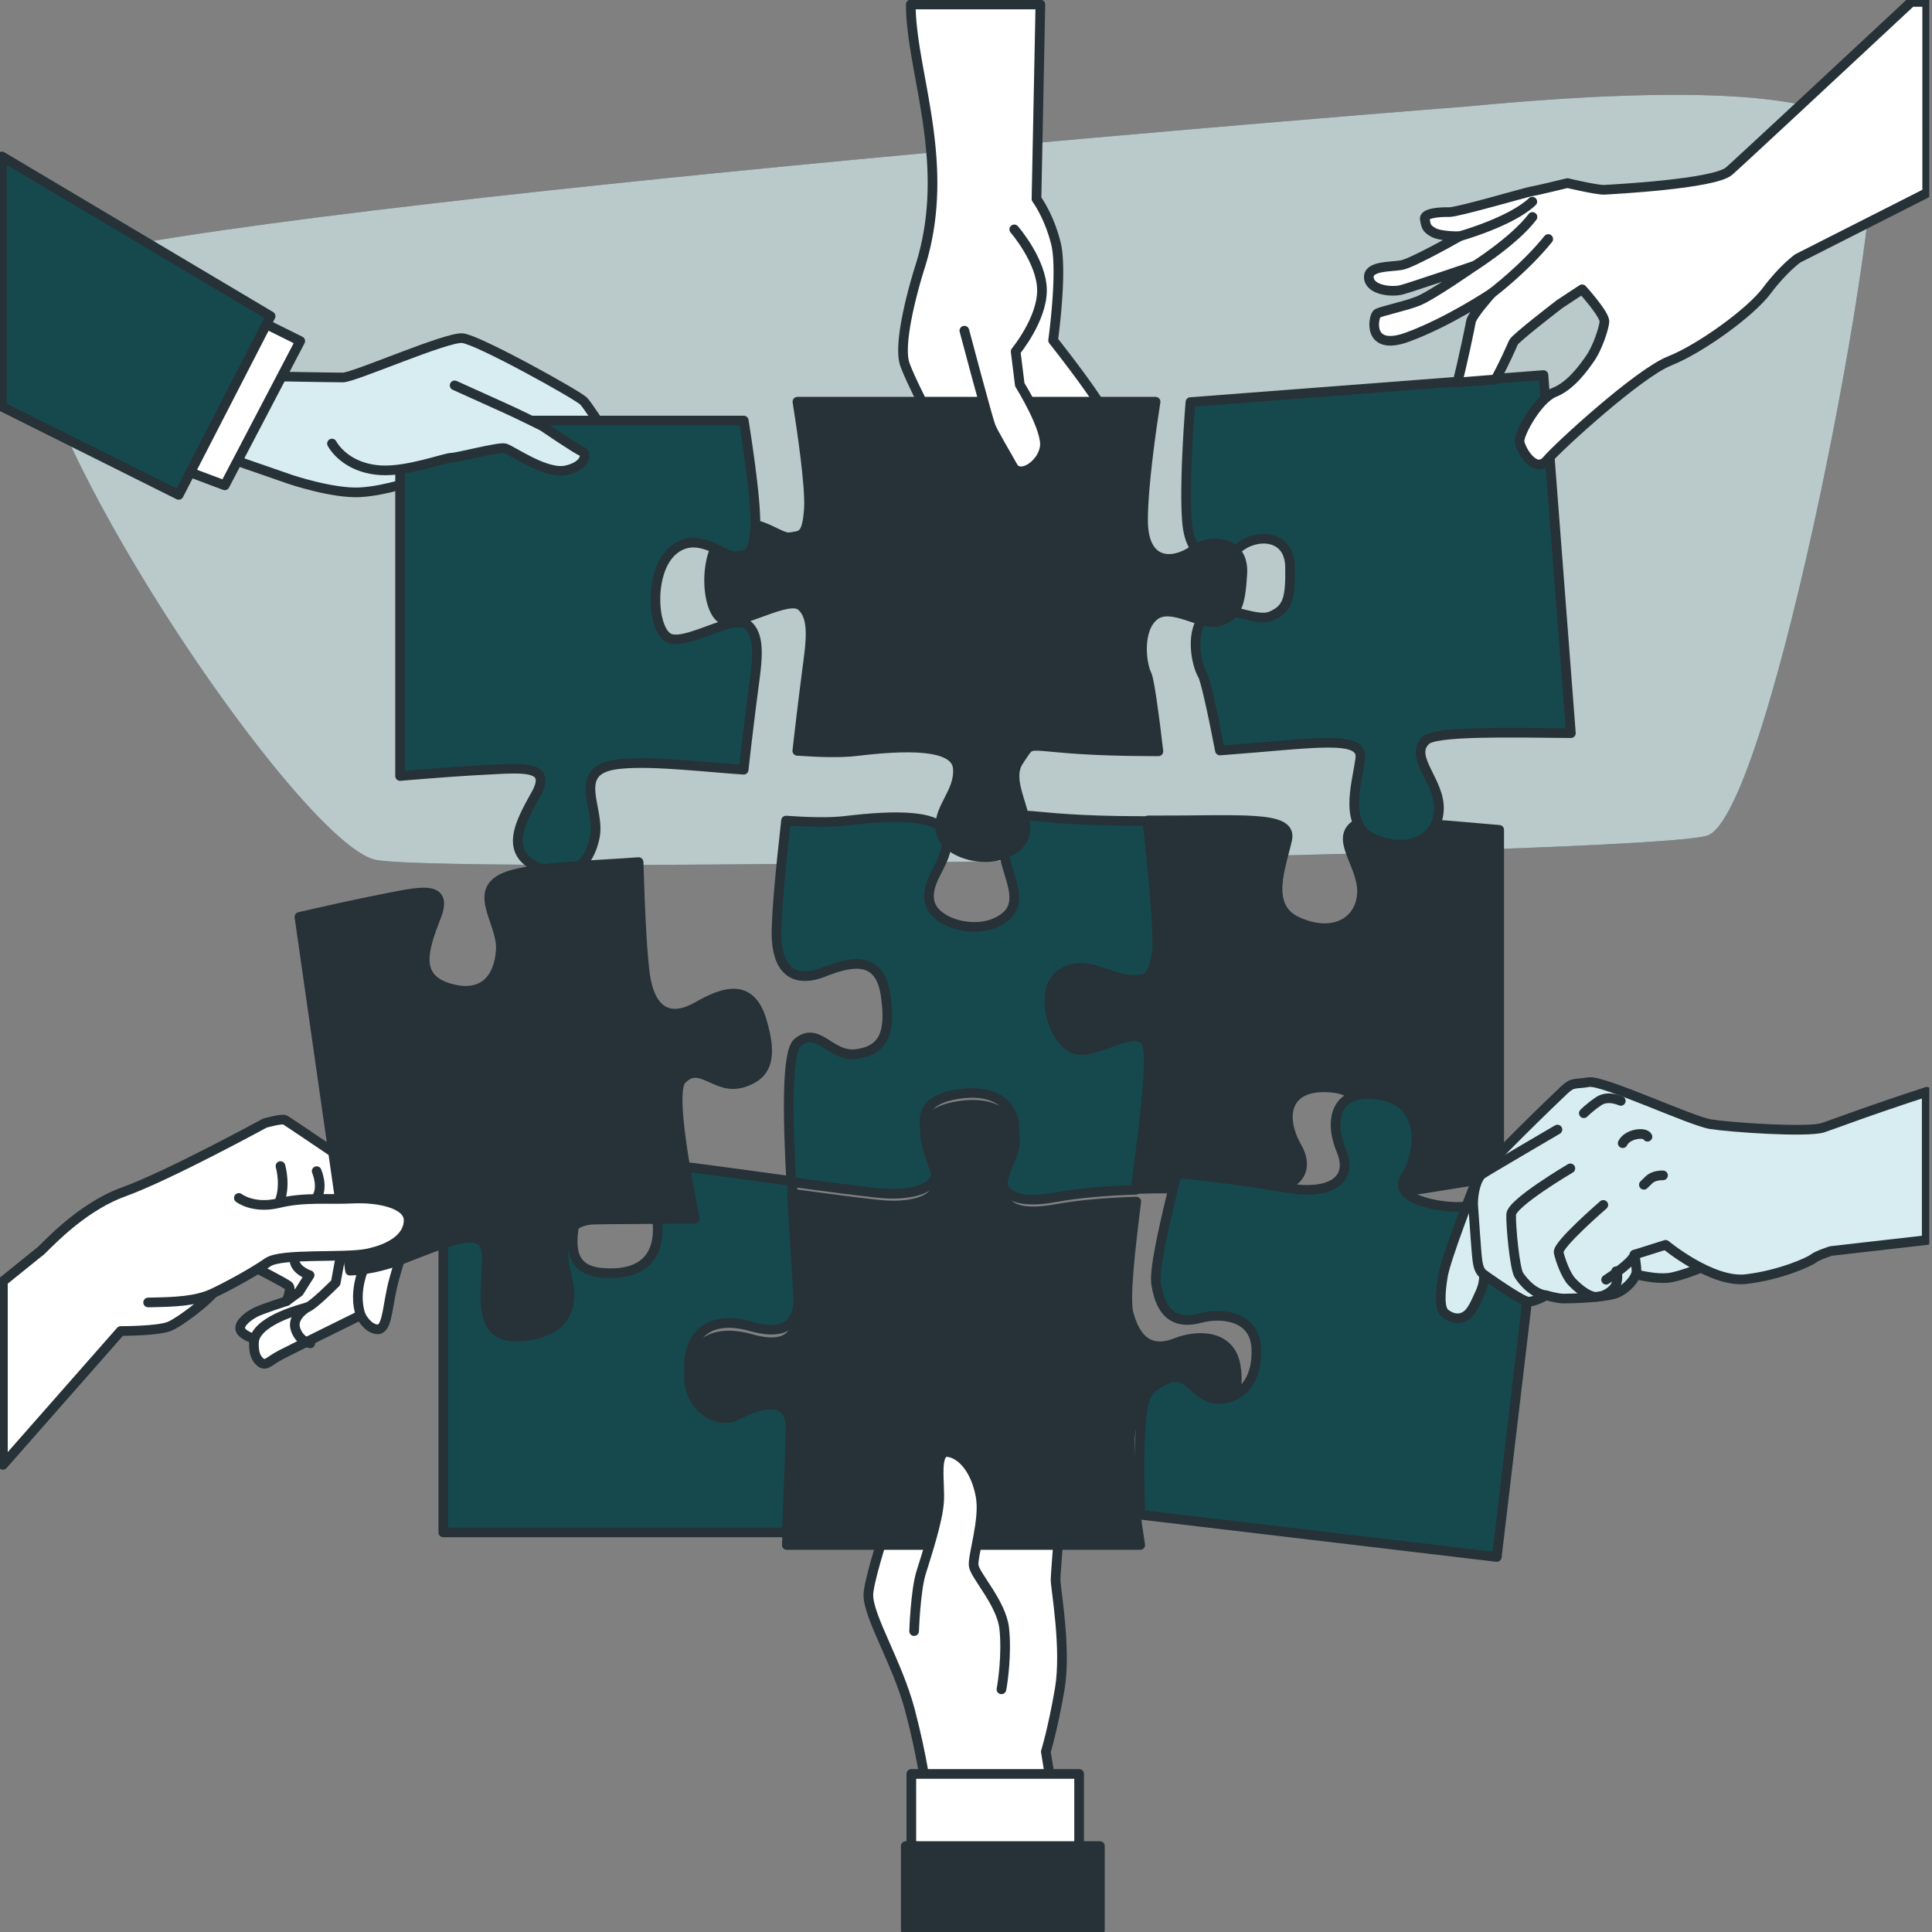 <svg width="200" height="200" viewBox="0 0 200 200" fill="none" xmlns="http://www.w3.org/2000/svg"><rect x="0" y="0" width="200" height="200" fill="#808080" stroke="none"/><g clip-path="url(#a)"><path d="M151.966 11.01S30.239 20.502 5.361 27.027C-7.395 30.374 30.235 87.531 38.97 89.026c8.734 1.498 131.046-.56 137.719-2.51 6.673-1.948 18.951-68.024 16.906-71.898-2.045-3.875-11.983-6.42-41.628-3.609Z" fill="#16494D"/><path opacity=".7" d="M151.966 11.01S30.239 20.502 5.361 27.027C-7.395 30.374 30.235 87.531 38.97 89.026c8.734 1.498 131.046-.56 137.719-2.51 6.673-1.948 18.951-68.024 16.906-71.898-2.045-3.875-11.983-6.42-41.628-3.609Z" fill="#fff"/><path d="M155.196 85.915v35.887c-1.774.28-6.048.949-7.909 1.26-2.372.399-7.311 0-6.127-2.372 1.188-2.371 1.387-7.709-3.36-8.104-4.744-.394-5.338 2.966-3.556 6.127 1.778 3.161-.989 4.744-4.943 4.544-2.443-.123-7.004-.318-11.672-.175.869-6.972 1.902-14.538 1.001-15.443-1.582-1.582-5.337 1.782-7.51.794-2.176-.989-3.556-6.127-1.188-7.71 2.372-1.582 4.744.395 6.916.594 2.177.196 2.571-.398 2.966-2.77.231-1.38-.343-8.044-.981-13.617 9.755.028 14.961-.57 14.422 1.953-.594 2.767-2.375 6.916.989 8.499 3.36 1.582 6.322.394 6.721-2.571.394-2.966-2.771-5.732-.793-7.315 1.084-.869 8.183-.187 15.024.41v.009Z" fill="#263238" stroke="#263238" stroke-linecap="round" stroke-linejoin="round"/><path d="M71.39 140.454c-.594 3.556 2.766 5.927 4.938 4.74 2.177-1.184 5.533-2.173 5.533 1.387 0 1.833-.211 7.247-.41 12.054H45.89v-36.107c1.331.136 3.256.116 5.732-.458 5.138-1.184 8.897-2.372 8.502.988-.398 3.361-2.57 8.303 2.173 8.702 4.743.395 6.127-2.176 5.732-5.537-.395-3.36.594-5.732 3.755-5.333 1.602.199 5.947.805 10.205 1.379.303 5.644.757 11.09.67 12.457-.2 2.966-2.177 3.36-4.944 2.571-2.766-.793-5.728-.395-6.322 3.161l-.004-.004Z" fill="#16494D" stroke="#263238" stroke-linecap="round" stroke-linejoin="round"/><path d="M119.755 98.623c-.399 2.372-.794 2.965-2.97 2.77-2.173-.199-4.548-2.176-6.92-.594-2.372 1.583-.989 6.725 1.188 7.714 2.172.988 5.931-2.376 7.514-.794.905.905-.132 8.475-1.001 15.451-2.882.087-5.808.311-8.295.769-6.526 1.188-6.131-2.176-4.748-5.142 1.387-2.966-.195-6.33-5.337-5.537-5.143.789-3.365 3.954-2.376 6.92.989 2.966-2.571 3.56-5.338 3.364-1.367-.099-5.429-.629-9.566-1.191-.355-6.602-.507-13.478.67-14.434 2.176-1.782 3.36 1.582 6.13 1.187 2.77-.398 3.56-2.176 2.966-6.13-.594-3.959-3.36-3.564-6.33-2.376-2.966 1.188-4.744 0-4.943-3.36-.116-1.926.418-7.399.972-12.294 2.32.16 4.48.227 6.143.028 4.947-.59 10.285-.79 10.484 1.782.2 2.57-2.177 4.153-1.782 6.525.399 2.376 5.342 3.76 7.913 1.583 2.571-2.177-1.583-6.326.199-8.898 1.778-2.57-.199-1.187 11.468-.992 1.037.016 2.025.024 2.978.024.638 5.573 1.212 12.242.981 13.62v.005Z" fill="#16494D" stroke="#263238" stroke-linecap="round" stroke-linejoin="round"/><path d="M95.92 185.502s-.43-3.587-1.722-8.47c-1.292-4.884-4.305-9.619-4.305-11.915 0-2.296 4.735-15.794 5.313-16.655.574-.861 3.731-6.031 4.592-5.744.861.287 1.292 1.579 1.292 1.579s2.009-2.583 3.157-2.153c1.148.431.861 1.292.861 1.292s2.296-.287 2.87.717c.574 1.005.144 2.296.144 2.296s2.152 1.435 2.152 3.014c0 1.578-1.004 13.206-1.004 14.067 0 .861 1.148 7.179.43 11.341-.717 4.162-1.435 6.462-1.435 6.462l.718 4.448-13.063-.287v.008Z" fill="#fff" stroke="#263238" stroke-linecap="round" stroke-linejoin="round"/><path d="M124.557 147.091c-2.376.199-3.361-2.766-5.537-1.383-2.177 1.383-2.177 2.176-1.977 5.927.143 2.703.693 6.422.992 8.304H81.45c.203-4.808.41-10.221.41-12.055 0-3.555-3.36-2.571-5.532-1.387-2.177 1.188-5.533-1.184-4.94-4.739.595-3.556 3.556-3.955 6.323-3.162 2.77.79 4.743.395 4.943-2.571.087-1.367-.367-6.812-.67-12.457 4.138.563 8.196 1.093 9.563 1.192 2.766.196 6.322-.398 5.334-3.36-.99-2.966-2.767-6.127 2.375-6.916 5.138-.793 6.721 2.571 5.334 5.533-1.383 2.965-1.778 6.326 4.743 5.138 2.488-.454 5.41-.678 8.292-.769-.65 5.226-1.204 10.113-.782 11.639.993 3.556 2.966 3.751 4.943 2.966 1.977-.789 5.533-.988 6.127 2.372.594 3.36-.988 5.537-3.36 5.732l.004-.004Z" fill="#263238" stroke="#263238" stroke-linecap="round" stroke-linejoin="round"/><path d="M94.628 168.852s.143-4.162.717-6.031c.575-1.866 1.722-5.314 1.866-7.323.144-2.009-.574-5.457 1.005-5.17 1.578.287 2.87 2.152 3.3 4.592.431 2.44-.861 6.175-.717 7.179.143 1.005 2.87 3.875 3.157 6.462.287 2.583-.144 5.6-.287 6.318" fill="#fff"/><path d="M94.628 168.852s.143-4.162.717-6.031c.575-1.866 1.722-5.314 1.866-7.323.144-2.009-.574-5.457 1.005-5.17 1.578.287 2.87 2.152 3.3 4.592.431 2.44-.861 6.175-.717 7.179.143 1.005 2.87 3.875 3.157 6.462.287 2.583-.144 5.6-.287 6.318" stroke="#263238" stroke-linecap="round" stroke-linejoin="round"/><path d="M94.34 183.637h17.369v8.183l-17.368-.717v-7.466Z" fill="#fff" stroke="#263238" stroke-linecap="round" stroke-linejoin="round"/><path d="M113.862 191.103H93.764v8.698h20.098v-8.698Z" fill="#263238" stroke="#263238" stroke-linecap="round" stroke-linejoin="round"/><path d="m159.281 124.597-4.333 36.581-36.896-4.373c-.076-1.901-.183-5.66-.008-8.359.243-3.751.339-4.536 2.659-5.652 2.324-1.116 2.954 1.941 5.337 2.025 2.376.084 4.202-1.89 4.01-5.298-.195-3.404-3.751-3.627-5.803-3.073-2.057.55-3.995.123-4.561-3.524-.239-1.563.885-6.354 2.145-11.464 4.652.402 9.156 1.136 11.568 1.546 3.906.662 6.836-.582 5.445-3.93-1.395-3.352-.411-6.617 4.253-5.664 4.664.948 3.839 6.226 2.38 8.442-1.455 2.217 3.404 3.193 5.804 3.074 1.881-.088 6.207-.251 8-.319v-.012Z" fill="#16494D" stroke="#263238" stroke-linecap="round" stroke-linejoin="round"/><path d="M166.707 131.158s4.253 1.535 6.386 1.065c2.133-.475 3.914-1.432 3.914-1.432l-4.014-3.296-4.815 1.714-1.467 1.949h-.004Z" fill="#D8EDF1" stroke="#263238" stroke-linecap="round" stroke-linejoin="round"/><path d="M199.446 113.033c-5.517 1.77-9.985 3.468-10.739 3.707-1.642.518-9.583-.036-11.628-.363s-11.161-4.6-12.608-4.353c-1.447.247-1.61-.047-2.523.794-.913.841-8.571 8.247-9.025 9.224-.454.976-3.277 8.315-3.556 10.069-.279 1.754-.39 3.384.251 3.874.642.491 1.392.674 2.089.244.698-.427 1.068-1.447 1.527-2.424.454-.977.387-1.858.387-1.858s3.846 2.743 4.556 2.795c.709.052 1.873-.658 1.873-.658s1.144.335 1.774.343c.626.012 4.481-.092 5.577-.578s1.993-1.599 2.005-2.228c.012-.626-.199-1.742-.199-1.742l3.216-1.013s4.788 3.97 8.332 3.548c3.543-.423 6.517-1.774 6.96-2.125.442-.351 1.833-.785 1.833-.785l9.906-1.132v-15.355l-.008.016Z" fill="#D8EDF1" stroke="#263238" stroke-linecap="round" stroke-linejoin="round"/><path d="M165.973 124.732s-4.799 4.146-4.624 4.923c.176.778.754 2.4 1.372 3.038.618.638 1.566 1.447 2.36 1.547.793.099 2.04-.574 2.264-1.408.223-.833-.044-1.235-.044-1.235" stroke="#263238" stroke-linecap="round" stroke-linejoin="round"/><path d="M166.265 132.478s2.706-1.754 2.93-2.587m-6.634-8.942s-6.087 3.58-6.127 4.776c-.04 1.192.367 5.573.798 6.27 0 0 1.14 1.862 2.81 2.097" stroke="#263238" stroke-linecap="round" stroke-linejoin="round"/><path d="M161.226 116.931s-7.207 4.214-7.777 4.6c-.57.387-1.036 1.994-.936 3.417.103 1.423.318 4.755.43 5.552.112.798.295 1.156.666 1.455m14.175-17.989s-1.308-.63-2.28.024c-.973.653-1.547 1.251-1.547 1.251m6.589 2.432c-.244-.526-2.069-.331-2.564.669m4.174 3.333s-.921-.056-1.451.458l-.53.515" stroke="#263238" stroke-linecap="round" stroke-linejoin="round"/><path d="m159.779 38.838 2.838 37.06c-6.864-.072-13.996-.208-15.008.737-1.85 1.726 1.515 4.245 1.347 7.23-.171 2.987-3.033 4.398-6.505 3.074-3.472-1.32-2.013-5.596-1.635-8.399.343-2.555-4.799-1.562-14.529-.849-.758-3.95-1.511-7.338-1.794-7.813-.682-1.14-1.348-4.656.319-6.17 1.67-1.52 5.018.8 6.744.08 1.73-.73 2.049-1.743 1.989-5.111-.059-3.364-3.44-3.504-5.305-1.973-1.866 1.53-5.003 1.969-5.366-2.763-.263-3.444.124-9.36.359-12.317l36.546-2.798v.012Z" fill="#16494D" stroke="#263238" stroke-linecap="round" stroke-linejoin="round"/><path d="M197.855.2c-7.761 7.234-17.918 16.694-18.863 17.515-1.546 1.343-12.201 1.89-12.919 1.93-.717.039-3.815-.69-3.815-.69s-3.233.789-3.695.849c-.466.06-7.689 2.18-8.554 2.156-.865-.024-2.659.072-2.516.75.144.677.124.928.901 1.355.778.426 2.719.39 2.719.39s-4.887 2.787-6.027 2.99c-1.14.203-3.524.048-3.381 1.335.144 1.288 2.42 1.487 3.413 1.216.992-.27 7.561-2.5 7.561-2.5s-4.4 3.082-5.879 3.668c-1.479.586-3.867 1.037-4.246 1.312-.382.27-1.112 3.982 3.154 2.42 4.269-1.563 8.709-4.541 8.709-4.541s-2.037 2.268-2.144 2.922c-.088.534-.885 4.337-1.399 6.318l3.938-.315c.897-1.618 1.71-3.496 1.858-3.835.191-.442 4.783-3.966 4.783-3.966l2.328-1.53s2.372 2.606 2.308 3.364c-.068.757-.749 2.738-1.451 3.75-.702 1.013-2.037 2.883-3.727 3.548-1.69.67-3.691 4.266-3.608 5.09.08.822 1.591 3.405 2.839 1.934 1.251-1.47 9.511-9.009 12.68-10.264 3.169-1.252 8.399-5.027 10.073-7.28 1.678-2.251 3.201-3.34 3.201-3.34l13.405-6.796V.199h-1.658.012Z" fill="#fff" stroke="#263238" stroke-linecap="round" stroke-linejoin="round"/><path d="M154.426 30.351s3.388-2.56 5.848-5.609l-5.848 5.609Z" fill="#fff"/><path d="M154.426 30.351s3.388-2.56 5.848-5.609" stroke="#263238" stroke-linecap="round" stroke-linejoin="round"/><path d="M152.688 27.497s4.105-2.6 5.951-5.039l-5.951 5.039Z" fill="#fff"/><path d="M152.688 27.497s4.105-2.6 5.951-5.039" stroke="#263238" stroke-linecap="round" stroke-linejoin="round"/><path d="M151.117 24.451s5.282-1.474 7.506-3.575l-7.506 3.575Z" fill="#fff"/><path d="M151.117 24.451s5.282-1.474 7.506-3.575" stroke="#263238" stroke-linecap="round" stroke-linejoin="round"/><path d="M115.48 47.005a7.044 7.044 0 0 0-1.005-2.296s.718.287.144-1.435-5.601-8.04-5.601-8.04 1.005-7.179.287-10.05c-.717-2.87-2.009-4.591-2.009-4.591l.403-20.127H94.285c.024 7.1 4.337 16.495.953 27.162-.666 2.093-2.296 7.897-1.579 10.05.718 2.152 5.314 10.91 6.318 11.627 1.005.718 10.193 4.884 11.772 4.74 1.578-.144 1.291-1.722 1.148-2.296l-.144-.574s2.296.574 2.44-.574c.143-1.148-.861-2.01-.861-2.01s1.435-.286 1.148-1.578v-.008Z" fill="#fff" stroke="#263238" stroke-linecap="round" stroke-linejoin="round"/><path d="M128.607 59.374c-.2 3.36-.594 4.35-2.376 4.943-1.778.59-4.939-1.98-6.721-.593-1.778 1.383-1.383 4.938-.789 6.126.247.499.737 3.93 1.196 7.929-.949 0-1.941-.008-2.974-.024-11.66-.195-9.682-1.579-11.46.993-1.782 2.57 2.372 6.716-.2 8.893-2.571 2.176-7.51.793-7.908-1.583-.395-2.372 1.98-3.95 1.782-6.521-.2-2.571-5.533-2.372-10.476-1.782-1.662.2-3.819.132-6.143-.028.41-3.663.837-7 1-8.271.395-2.966.794-5.537-.593-6.721-1.383-1.188-6.322 2.172-8.104 1.383-1.778-.793-2.177-6.92.394-9.092 2.572-2.177 5.338.789 6.526.59 1.184-.196 1.778 0 1.977-2.966.151-2.312-.773-8.467-1.188-11.066h37.076c-.459 2.934-1.296 8.798-1.296 12.254 0 4.743 3.161 4.544 5.139 3.16 1.977-1.386 5.333-.988 5.138 2.373v.003Z" fill="#263238" stroke="#263238" stroke-linecap="round" stroke-linejoin="round"/><path d="M99.83 34.23s2.44 9.188 2.727 9.905c.287.718 1.578 2.87 2.296 4.162.717 1.291 3.013-.144 3.3-2.01.287-1.865-2.583-6.46-2.583-6.46l-.43-3.445s2.726-3.3 2.726-6.318-2.87-6.318-2.87-6.318" fill="#fff"/><path d="M99.83 34.23s2.44 9.188 2.727 9.905c.287.718 1.578 2.87 2.296 4.162.717 1.291 3.013-.144 3.3-2.01.287-1.865-2.583-6.46-2.583-6.46l-.43-3.445s2.726-3.3 2.726-6.318-2.87-6.318-2.87-6.318" stroke="#263238" stroke-linecap="round" stroke-linejoin="round"/><path d="M28.127 38.961s6.238.116 7.378.116c1.14 0 10.743-4.234 12.373-4.07 1.63.163 11.883 5.86 12.537 6.513.65.65 5.537 8.14 5.047 9.28-.49 1.14-1.954 1.467-1.954 1.467l-1.14-.49s-.65.813-1.79.976c-1.14.164-2.443-.49-2.443-.49s-1.14.65-2.117.65c-.976 0-2.116-1.14-2.116-1.14h-2.28s1.14 1.303.976 1.79c-.163.49-.976.976-2.117.49-1.14-.49-2.28-1.953-2.28-1.953l-5.046-2.444s-3.093 1.14-5.86 1.304c-2.766.163-7.163-1.304-7.163-1.304l-6.139-2.128 4.134-8.57v.003Z" fill="#D8EDF1" stroke="#263238" stroke-linecap="round" stroke-linejoin="round"/><path d="M77.983 71.409a467.92 467.92 0 0 0-1.001 8.271c-4.564-.307-9.754-.956-13.031-.562-4.939.59-1.778 4.544-2.372 7.51-.594 2.966-2.57 4.744-5.927 3.161-3.36-1.582-1.981-4.349-.2-7.514 1.782-3.16-1.383-2.766-5.337-2.57-2.603.13-6.406.434-8.698.625V43.537h35.577c.41 2.603 1.34 8.758 1.188 11.066-.2 2.966-.794 2.77-1.977 2.966-1.188.2-3.955-2.767-6.526-.59-2.57 2.172-2.172 8.3-.394 9.092 1.781.79 6.72-2.57 8.103-1.383 1.388 1.184.99 3.751.594 6.72Z" fill="#16494D" stroke="#263238" stroke-linecap="round" stroke-linejoin="round"/><path d="M47.065 39.894s3.58 1.626 5.047 2.28c1.467.65 4.07 1.953 4.07 1.953s3.58 2.444 4.07 2.603c.49.164.49 1.467-1.627 1.954-2.116.486-5.696-2.117-6.35-2.28-.65-.164-4.883.976-5.537.976-.653 0-4.56 1.467-7.326 1.303-2.767-.163-4.397-1.626-5.047-2.766" fill="#D8EDF1"/><path d="M47.065 39.894s3.58 1.626 5.047 2.28c1.467.65 4.07 1.953 4.07 1.953s3.58 2.444 4.07 2.603c.49.164.49 1.467-1.627 1.954-2.116.486-5.696-2.117-6.35-2.28-.65-.164-4.883.976-5.537.976-.653 0-4.56 1.467-7.326 1.303-2.767-.163-4.397-1.626-5.047-2.766" stroke="#263238" stroke-linecap="round" stroke-linejoin="round"/><path d="m31.08 35.306-7.816 14.936-5.015-1.885 8.953-14.977 3.879 1.926Z" fill="#fff" stroke="#263238" stroke-linecap="round" stroke-linejoin="round"/><path d="M.2 16.196v25.902l18.3 9.133 9.515-18.5L.199 16.196Z" fill="#16494D" stroke="#263238" stroke-linecap="round" stroke-linejoin="round"/><path d="M42.293 126.347c-.143-1.28-.729-2.284-1.997-3.137-1.267-.853-10.487-7.116-10.802-7.279-.32-.164-2.081.335-2.081.335s-9.926 5.421-14.614 7.119c-4.691 1.698-8.295 5.963-8.737 6.235-.112.067-.566.458-3.76 3.025v18.998l12.194-13.856s3.911.008 5.075-.494c1.164-.506 3.863-2.627 4.473-3.416.61-.789 1.57-1.096 2.734-1.603 1.164-.502 1.886-.932 1.886-.932s2.854 1.47 3.208 1.757c.355.283-.219 1.595-.219 1.595s-2.523.805-3.209 1.156c-.681.351-1.65 1.056-1.578 1.698.072.638 1.463 1.056 1.463 1.056s-.26 1.475.45 2.241c.71.765.957.091 2.324-.61 1.367-.702 8.232-4.086 8.232-4.086s.621 1.323 1.658 1.459c1.036.131 1.06-1.862 1.57-4.21.507-2.347 1.87-5.764 1.726-7.043l.004-.008Z" fill="#fff" stroke="#263238" stroke-linecap="round" stroke-linejoin="round"/><path d="M29.036 120.71s.613 2.125-.168 3.831m3.914-3.305s.737 1.687-.036 2.795m4.668 6.322.43.526s-1.39 2.695-.505 5.262m-2.2-5.457-.387 2.109s-2.304 2.324-2.906 2.519c-.602.191-4.843 1.216-5.51 3.284m3.325-3.91 1.288-.941 1.1-1.742s-1.55-.498-1.575-1.614" stroke="#263238" stroke-linecap="round" stroke-linejoin="round"/><path d="M31.845 135.312s-1.686.937-1.263 2.26c.422 1.323 1.538 1.495 1.538 1.495" stroke="#263238" stroke-linecap="round" stroke-linejoin="round"/><path d="M76.782 112.1c-2.687.781-4.333-2.38-6.235-.307-1.024 1.112.096 7.897 1.38 14.374-4.298.036-8.683.048-10.297.08-3.189.052-3.83 2.543-2.962 5.812.865 3.273-.14 6.011-4.89 6.294-4.748.279-3.301-4.919-3.381-8.303-.084-3.38-3.636-1.674-8.554.227-2.372.917-4.274 1.212-5.609 1.264L30.996 94.92c2.24-.515 5.963-1.352 8.519-1.85 3.886-.753 6.963-1.59 5.648 1.79-1.315 3.384-2.292 6.318 1.26 7.41 3.547 1.088 5.253-.953 5.421-3.97.167-3.018-3.524-6.486 1.283-7.77 3.19-.852 8.42-.944 12.98-1.287.143 4.92.39 10.412.777 12.302.674 3.296 2.599 4.221 5.365 2.627 2.77-1.595 5.45-2.376 6.598 1.454 1.148 3.827.617 5.701-2.065 6.486v-.012Z" fill="#263238" stroke="#263238" stroke-linecap="round" stroke-linejoin="round"/><path d="M24.727 124.011s1.502 1.176 4.145.53c2.643-.646 5.194-.335 7.67-.462 2.475-.128 5.78.47 5.76 2.268-.024 1.794-1.914 2.93-4.274 3.42-2.36.49-8.897-.072-10.308.909-1.407.98-3.942 2.384-5.668 3.201-1.726.817-3.883.909-6.717.952" fill="#fff"/><path d="M24.727 124.011s1.502 1.176 4.145.53c2.643-.646 5.194-.335 7.67-.462 2.475-.128 5.78.47 5.76 2.268-.024 1.794-1.914 2.93-4.274 3.42-2.36.49-8.897-.072-10.308.909-1.407.98-3.942 2.384-5.668 3.201-1.726.817-3.883.909-6.717.952" stroke="#263238" stroke-linecap="round" stroke-linejoin="round"/></g><defs><clipPath id="a"><path fill="#fff" d="M0 0h199.717v200H0z"/></clipPath></defs></svg>